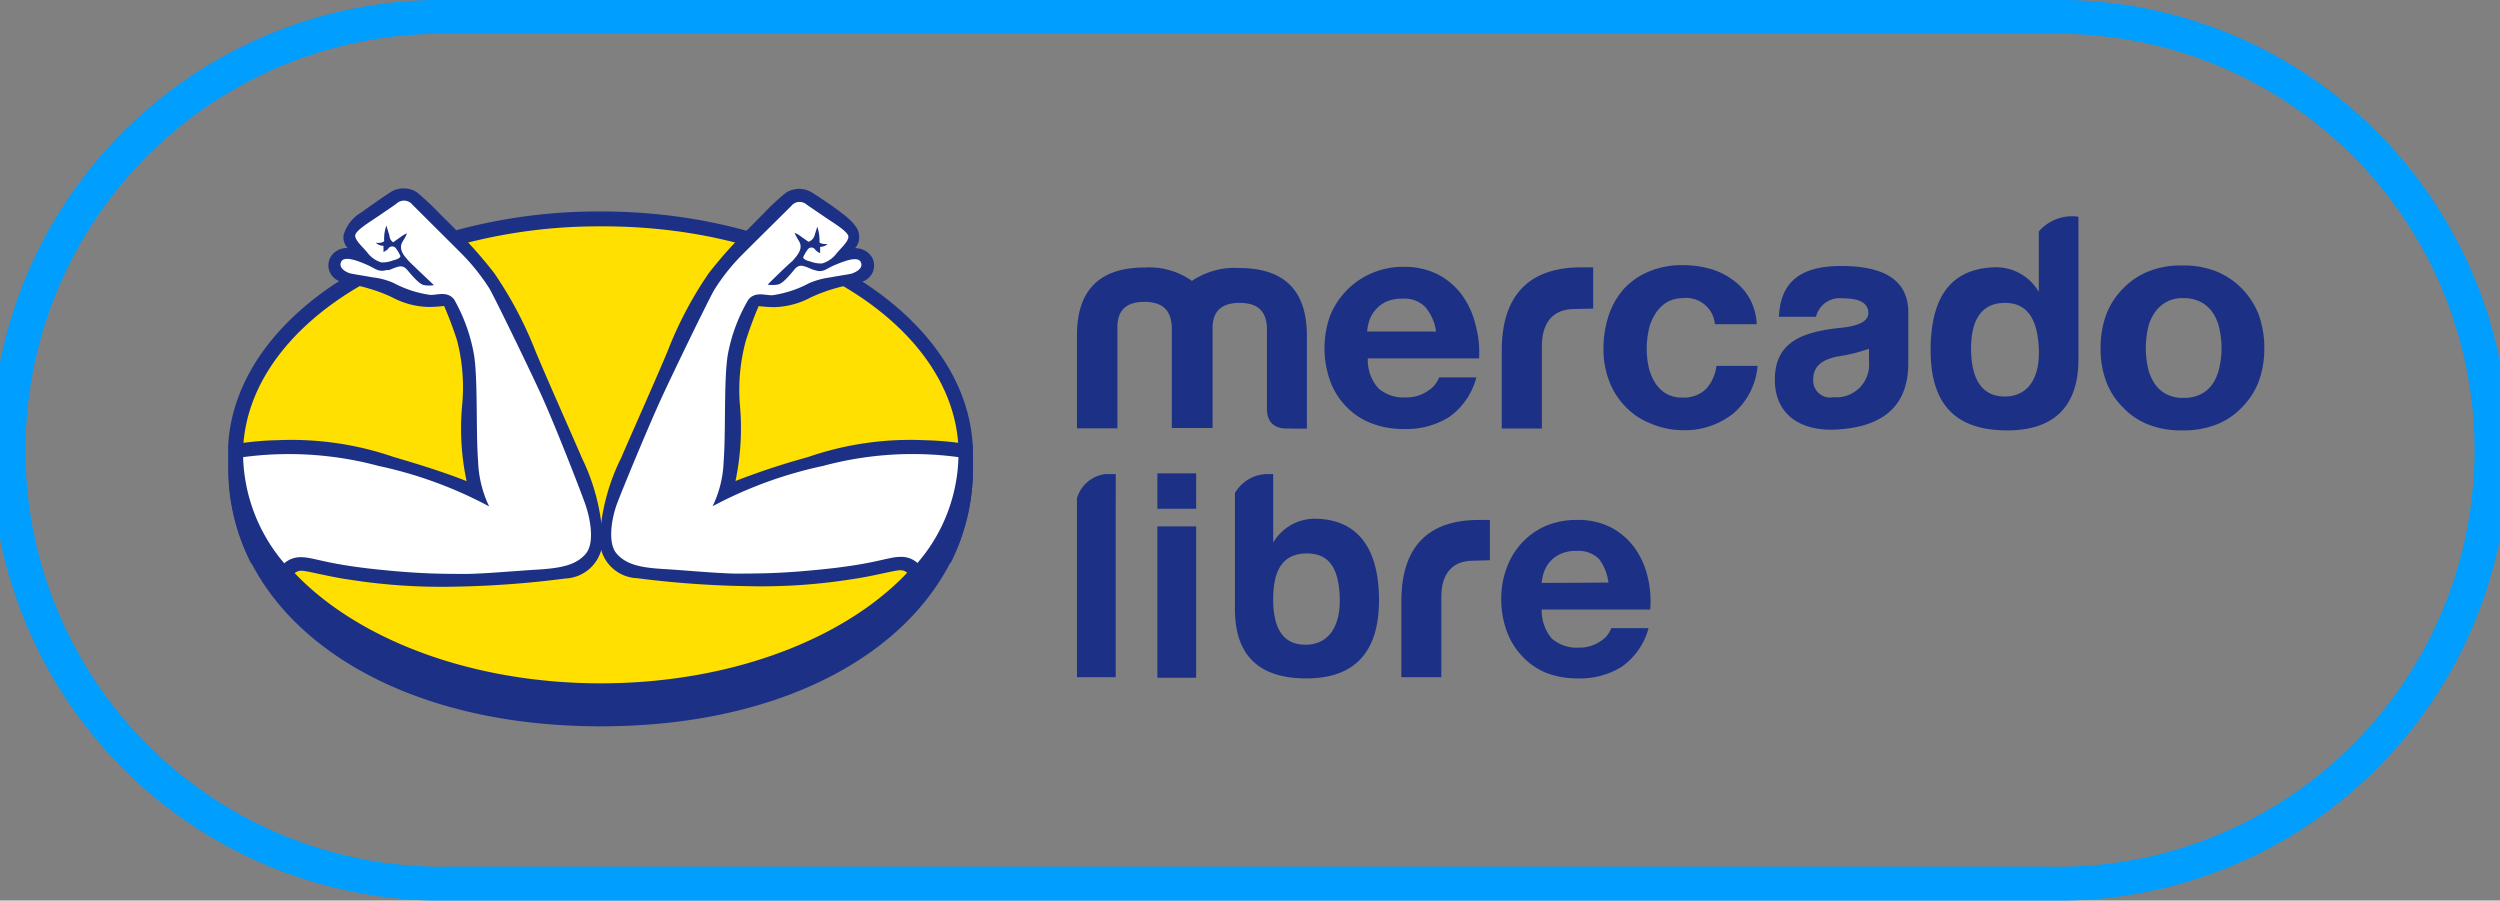 <svg xmlns="http://www.w3.org/2000/svg" viewBox="0 0 147.66 53.19"><rect x="0" y="0" width="147.66" height="53.19" fill="#808080" stroke="none"/><defs><style>.cls-1{fill:#009eff;}.cls-2{fill:#1c3185;}.cls-3{fill:#ffe000;}.cls-4{fill:#fff;}</style></defs><g id="Layer_2" data-name="Layer 2"><g id="Layer_1-2" data-name="Layer 1"><path class="cls-1" d="M121.06,53.19H26.6A26.6,26.6,0,1,1,26.6,0h94.46a26.6,26.6,0,1,1,0,53.19ZM26.6,2a24.6,24.6,0,1,0,0,49.19h94.46a24.6,24.6,0,1,0,0-49.19Z"/><path class="cls-2" d="M57.47,26.85v.84c0,8.4-8.53,15.21-22,15.21-10.36,0-17.86-4.08-20.71-9.82a12,12,0,0,1-1.28-5.39c0-.07,0-.64,0-.84s0-.4,0-.6c.23-3.72,2.63-7.08,6.4-9.55a24.64,24.64,0,0,1,6.7-3,32.15,32.15,0,0,1,8.86-1.21C47.62,12.47,57.47,18.92,57.47,26.85Z"/><path class="cls-3" d="M56.62,26.84c0,7.47-9.46,13.52-21.14,13.52-8.13,0-15.19-2.94-18.72-7.24A9.83,9.83,0,0,1,14.35,27v-.11c0-4.16,2.93-7.88,7.55-10.36.27-.15.55-.29.83-.42s.88-.42,1.34-.61c.78-.32,1.59-.6,2.43-.86a31.32,31.32,0,0,1,9-1.27C47.16,13.32,56.62,19.37,56.62,26.84Z"/><path class="cls-2" d="M35.59,31.71a2.3,2.3,0,0,1-2.21,2.46,57.49,57.49,0,0,1-6.5.48,35,35,0,0,1-6.21-.41c-1.23-.17-2.52-.53-2.86-.53s-.52.19-1,.8a11.32,11.32,0,0,1-2-1.28,12.14,12.14,0,0,1-1.3-5.47c0-.07,0-.65,0-.85s0-.41,0-.61A17.06,17.06,0,0,1,16.39,26a18.56,18.56,0,0,1,6.89,1c3,.87,4.28,1.42,4.28,1.42A14.84,14.84,0,0,1,27.29,24,11.13,11.13,0,0,0,27,20.12a21.42,21.42,0,0,0-.77-2.05,7.51,7.51,0,0,1-.93.06,4.8,4.8,0,0,1-2.14-.57,9.66,9.66,0,0,0-2.63-.8,2.6,2.6,0,0,1-.47-.15,1,1,0,0,1-.53-1.44,1.13,1.13,0,0,1,1-.52.94.94,0,0,1-.24-.75,2.27,2.27,0,0,1,1.06-1.36c.47-.34,1.09-.78,1.7-1.18a1.45,1.45,0,0,1,1.58,0,16.65,16.65,0,0,1,1.34,1.26c.24.24.57.56.93.93a25.71,25.71,0,0,1,2.29,2.58,22.83,22.83,0,0,1,2.43,4.59c.63,1.53,2.28,5.22,2.74,6.31A12.22,12.22,0,0,1,35.59,31.71Z"/><path class="cls-4" d="M34.58,32.73c-.56.63-1.38.82-2.79.91-1.22.07-3.39.27-4.48.26s-2.29,0-4.45-.21c-3.58-.33-4.25-.77-5.07-.78a1.45,1.45,0,0,0-1,.36A10.06,10.06,0,0,1,14.36,27a20.39,20.39,0,0,1,8,.52,24.72,24.72,0,0,1,6.53,2.39,6.68,6.68,0,0,1-.65-2.65c-.14-1.77,0-5-.26-6.4a10.22,10.22,0,0,0-1.16-3.18c-.4-.49-.95-.26-1.4-.26a6.54,6.54,0,0,1-2.18-.71A4.25,4.25,0,0,0,22,16.38c-.6-.11-1.2-.2-1.34-.24s-.7-.28-.51-.68,1.12,0,1.57.2.64.43,1.11.29l.15,0c.57-.23.79-.34,1.08,0s.71.85,1,.89a1.56,1.56,0,0,0,.57,0s-1-.94-1.47-1.4l-.05-.06c-.39-.42-.55-.75-.32-1.13a2.46,2.46,0,0,0,.25-.47,1.55,1.55,0,0,0-.38.22l-.44.31A.51.51,0,0,1,23,13.9c-.08-.24-.18-.58-.18-.58a2.44,2.44,0,0,0-.13.92s-.09.14-.49.1a.65.65,0,0,0,.45.18s0,.24,0,.36a.67.67,0,0,0,.31-.23.27.27,0,0,1,.41,0,2.25,2.25,0,0,1,.28.47c0,.11-.18.2-.41.25a1.75,1.75,0,0,1-.71.13,1.61,1.61,0,0,1-.84-.59c-.28-.34-.72-.71-.71-1s.89-.82,1.3-1.1,1.05-.71,1.17-.81a.64.64,0,0,1,.92.1l2.39,2.38.46.46a12.12,12.12,0,0,1,1.71,2.14c.41.75,2.19,4.4,3,6.16S34.3,29,34.58,29.81,35.15,32.09,34.58,32.73Z"/><path class="cls-2" d="M35.43,31.69a2.29,2.29,0,0,0,2.2,2.46,57.76,57.76,0,0,0,6.49.47,34.1,34.1,0,0,0,6.2-.41c1.22-.17,2.51-.53,2.85-.53s.52.2,1,.81a11.75,11.75,0,0,0,2-1.28,12.25,12.25,0,0,0,1.29-5.46c0-.07,0-.65,0-.85s0-.41,0-.61A18.2,18.2,0,0,0,54.59,26a18.51,18.51,0,0,0-6.88,1,43.22,43.22,0,0,0-4.27,1.41,15.14,15.14,0,0,0,.27-4.4,11.07,11.07,0,0,1,.34-3.88,21.63,21.63,0,0,1,.76-2.05,7.84,7.84,0,0,0,.94.06,4.79,4.79,0,0,0,2.13-.57,9.94,9.94,0,0,1,2.62-.8,2.37,2.37,0,0,0,.47-.15,1,1,0,0,0,.53-1.43,1.15,1.15,0,0,0-1-.53.91.91,0,0,0,.24-.74c0-.51-.58-1-1.05-1.36s-1.09-.78-1.7-1.17a1.45,1.45,0,0,0-1.58,0,14.24,14.24,0,0,0-1.34,1.25l-.92.93a25.59,25.59,0,0,0-2.29,2.57,22.48,22.48,0,0,0-2.42,4.58c-.63,1.53-2.28,5.21-2.74,6.3A12.22,12.22,0,0,0,35.43,31.69Z"/><path class="cls-4" d="M36.43,32.71c.56.63,1.38.82,2.79.9,1.21.07,3.38.28,4.47.27s2.28,0,4.44-.21c3.57-.33,4.24-.77,5.06-.78a1.44,1.44,0,0,1,1,.36A9.94,9.94,0,0,0,56.61,27a20.29,20.29,0,0,0-8,.52,24.78,24.78,0,0,0-6.52,2.38,6.57,6.57,0,0,0,.65-2.63c.14-1.78,0-5,.26-6.39A9.91,9.91,0,0,1,44.2,17.7c.4-.49.95-.26,1.41-.26a6.57,6.57,0,0,0,2.17-.71A4.63,4.63,0,0,1,49,16.39c.59-.11,1.19-.19,1.33-.24s.7-.27.51-.67-1.11,0-1.57.19-.63.44-1.1.3L48,15.92c-.57-.24-.79-.35-1.08,0s-.7.85-1,.89a1.81,1.81,0,0,1-.58,0s1-1,1.47-1.4l.05-.06c.39-.43.55-.76.32-1.13a3.32,3.32,0,0,1-.25-.47,1.55,1.55,0,0,1,.38.22l.44.31a.56.56,0,0,0,.34-.31c.08-.24.18-.58.18-.58a2.44,2.44,0,0,1,.13.92s.09.13.48.1a.61.61,0,0,1-.44.17s0,.25,0,.37a.76.76,0,0,1-.31-.23.26.26,0,0,0-.41,0,2.25,2.25,0,0,0-.28.47c0,.11.18.2.41.25a1.74,1.74,0,0,0,.71.12,1.64,1.64,0,0,0,.84-.58c.28-.34.71-.71.71-1s-.89-.82-1.3-1.1-1.05-.71-1.17-.8a.63.63,0,0,0-.91.09l-2.4,2.38-.45.45a11.86,11.86,0,0,0-1.71,2.15c-.41.74-2.18,4.38-3,6.14S36.72,29,36.43,29.79,35.86,32.07,36.43,32.71Z"/><rect class="cls-2" x="68.36" y="27.96" width="2.29" height="2.09"/><rect class="cls-2" x="68.36" y="31.09" width="2.29" height="8.94"/><path class="cls-2" d="M97.3,34a4.8,4.8,0,0,0-.78-1.68,4.09,4.09,0,0,0-1.39-1.18,4.24,4.24,0,0,0-2-.43,4.63,4.63,0,0,0-1.85.36A4.27,4.27,0,0,0,89,33.52a5.12,5.12,0,0,0-.33,1.86,5.51,5.51,0,0,0,.32,1.89,4.22,4.22,0,0,0,.9,1.47,4,4,0,0,0,1.43,1,5.13,5.13,0,0,0,1.89.33,4.67,4.67,0,0,0,2.58-.69,4.08,4.08,0,0,0,1.58-2.28H95.17a1.54,1.54,0,0,1-.65.78,2.17,2.17,0,0,1-1.28.37,2.22,2.22,0,0,1-1.58-.53,2.54,2.54,0,0,1-.6-1.72h6.41A6.18,6.18,0,0,0,97.3,34Zm-6.24.43a2.91,2.91,0,0,1,.11-.58,2.07,2.07,0,0,1,.33-.62,1.93,1.93,0,0,1,.62-.49,2.15,2.15,0,0,1,1-.2,1.72,1.72,0,0,1,1.33.48A2.88,2.88,0,0,1,95,34.41Z"/><path class="cls-2" d="M87,33.12c-1.27,0-1.87.82-1.87,2.14V40H82.77V35.3c.07-2.95,1.52-4.59,4.58-4.59H88v2.38Z"/><path class="cls-2" d="M77.79,30.64a2.85,2.85,0,0,0-2.59,1.41V28h-.26a2.24,2.24,0,0,0-2,1.12v6.86c0,2.74,1.43,4.11,4.27,4.09s4.24-1.59,4.24-4.62S80.22,30.72,77.79,30.64Zm-.68,7.44c-1.31,0-1.93-.93-1.91-2.77s.71-2.62,2-2.62,1.88.86,1.93,2.62S78.42,38.08,77.11,38.08Z"/><path class="cls-2" d="M63.61,40V29.43A2,2,0,0,1,65.3,28h.6V40Z"/><path class="cls-2" d="M133.4,18.56a4.62,4.62,0,0,0-1-1.53,4.36,4.36,0,0,0-1.5-1,5.19,5.19,0,0,0-2-.35,5.07,5.07,0,0,0-2,.35,4.23,4.23,0,0,0-1.49,1,4.32,4.32,0,0,0-1,1.53,5.58,5.58,0,0,0-.34,2,5.47,5.47,0,0,0,.34,2,4.19,4.19,0,0,0,1,1.52,4.09,4.09,0,0,0,1.49,1,5.27,5.27,0,0,0,2,.34,5.4,5.4,0,0,0,2-.34,4.22,4.22,0,0,0,1.5-1,4.48,4.48,0,0,0,1-1.52,5.69,5.69,0,0,0,.34-2A5.8,5.8,0,0,0,133.4,18.56Zm-2.3,3.08a2.93,2.93,0,0,1-.36.95,1.82,1.82,0,0,1-.69.66,2.13,2.13,0,0,1-1.08.25,2.07,2.07,0,0,1-1.07-.25,1.87,1.87,0,0,1-.68-.66,2.73,2.73,0,0,1-.37-.95,5.47,5.47,0,0,1-.11-1.07,5.68,5.68,0,0,1,.11-1.09,2.54,2.54,0,0,1,.37-.94,1.93,1.93,0,0,1,1.75-.93,2.13,2.13,0,0,1,1.08.26,2,2,0,0,1,.69.67,2.71,2.71,0,0,1,.36.94,5,5,0,0,1,.11,1.09A4.8,4.8,0,0,1,131.1,21.64Z"/><path class="cls-2" d="M99.39,17.61a1.85,1.85,0,0,0-1,.28,2.14,2.14,0,0,0-.66.71,2.86,2.86,0,0,0-.37,1,5.31,5.31,0,0,0-.1,1,5.18,5.18,0,0,0,.1,1,3.14,3.14,0,0,0,.35.93,2,2,0,0,0,.65.69,1.82,1.82,0,0,0,1,.26,1.87,1.87,0,0,0,1.4-.5,2.46,2.46,0,0,0,.62-1.37h2.43a4.15,4.15,0,0,1-1.42,2.8,4.6,4.6,0,0,1-3,1A5,5,0,0,1,97.46,25a4.06,4.06,0,0,1-1.47-1,4.35,4.35,0,0,1-.94-1.48,5.1,5.1,0,0,1-.34-1.9,6,6,0,0,1,.31-2,4.49,4.49,0,0,1,.92-1.59,4.22,4.22,0,0,1,1.47-1,5,5,0,0,1,2-.37,5.83,5.83,0,0,1,1.57.21,4.13,4.13,0,0,1,1.35.65,3.39,3.39,0,0,1,1,1.09,3.47,3.47,0,0,1,.43,1.54h-2.47A1.7,1.7,0,0,0,99.39,17.61Z"/><path class="cls-2" d="M87.14,19.14a4.9,4.9,0,0,0-.8-1.73,4.11,4.11,0,0,0-1.41-1.2,4.37,4.37,0,0,0-2-.45,4.62,4.62,0,0,0-1.89.37,4.48,4.48,0,0,0-1.48,1,4.66,4.66,0,0,0-1,1.52,5.75,5.75,0,0,0,0,3.84A4.24,4.24,0,0,0,79.5,24,4.13,4.13,0,0,0,81,25a5.2,5.2,0,0,0,1.94.34,4.77,4.77,0,0,0,2.64-.7,4.15,4.15,0,0,0,1.62-2.35H85a1.58,1.58,0,0,1-.67.8,2.17,2.17,0,0,1-1.3.38,2.23,2.23,0,0,1-1.62-.54,2.49,2.49,0,0,1-.62-1.76h6.57A6.21,6.21,0,0,0,87.14,19.14Zm-6.39.44a3,3,0,0,1,.11-.6,1.94,1.94,0,0,1,.34-.63,2,2,0,0,1,.63-.51,2.28,2.28,0,0,1,1-.2,1.74,1.74,0,0,1,1.36.5,2.87,2.87,0,0,1,.63,1.44Z"/><path class="cls-2" d="M120.42,13.67v3.57a2.91,2.91,0,0,0-2.66-1.45c-2.49.09-3.73,1.71-3.73,4.89s1.45,4.68,4.35,4.74,4.38-1.38,4.38-4.19V12.8A2.6,2.6,0,0,0,120.42,13.67Zm-2,9.75c-1.34,0-2-1-2-2.84s.73-2.69,2-2.69,1.92.88,2,2.69S119.74,23.42,118.4,23.42Z"/><path class="cls-2" d="M108.73,15.71c-2.67,0-3.58,1.2-3.66,3h2.19a1.44,1.44,0,0,1,1.57-1.09c1,0,1.47.27,1.52.8s-.51.81-1.52.93c-2.36.23-4,.83-4,3.08,0,2.07,1.55,3.11,3.8,2.93,2.52-.18,4.08-1.32,4.08-3.9V18.29C112.62,16.55,111.31,15.71,108.73,15.71Zm1.66,5.65a1.93,1.93,0,0,1-2.1,2.1,1,1,0,0,1-1.19-1.09c0-.69.48-1.13,1.42-1.31a10.23,10.23,0,0,0,1.87-.46Z"/><path class="cls-2" d="M93,18.25c-1.31,0-1.93.84-1.93,2.2v4.86H88.7V20.49c.07-3,1.56-4.7,4.69-4.7h.71v2.44Z"/><path class="cls-2" d="M76,25.31c-.78,0-1.17-.42-1.17-1.17v-4.8c-.05-1-.58-1.45-1.62-1.45s-1.58.48-1.59,1.45v5.94H69.21v-6c-.06-1-.58-1.45-1.63-1.45S66,18.33,66,19.3v6H63.61v-5.5c0-2.67,1.34-4,4-4a4.37,4.37,0,0,1,2.79.79,4.49,4.49,0,0,1,2.79-.76c2.67,0,4,1.33,4,4v5.49Z"/></g></g></svg>
